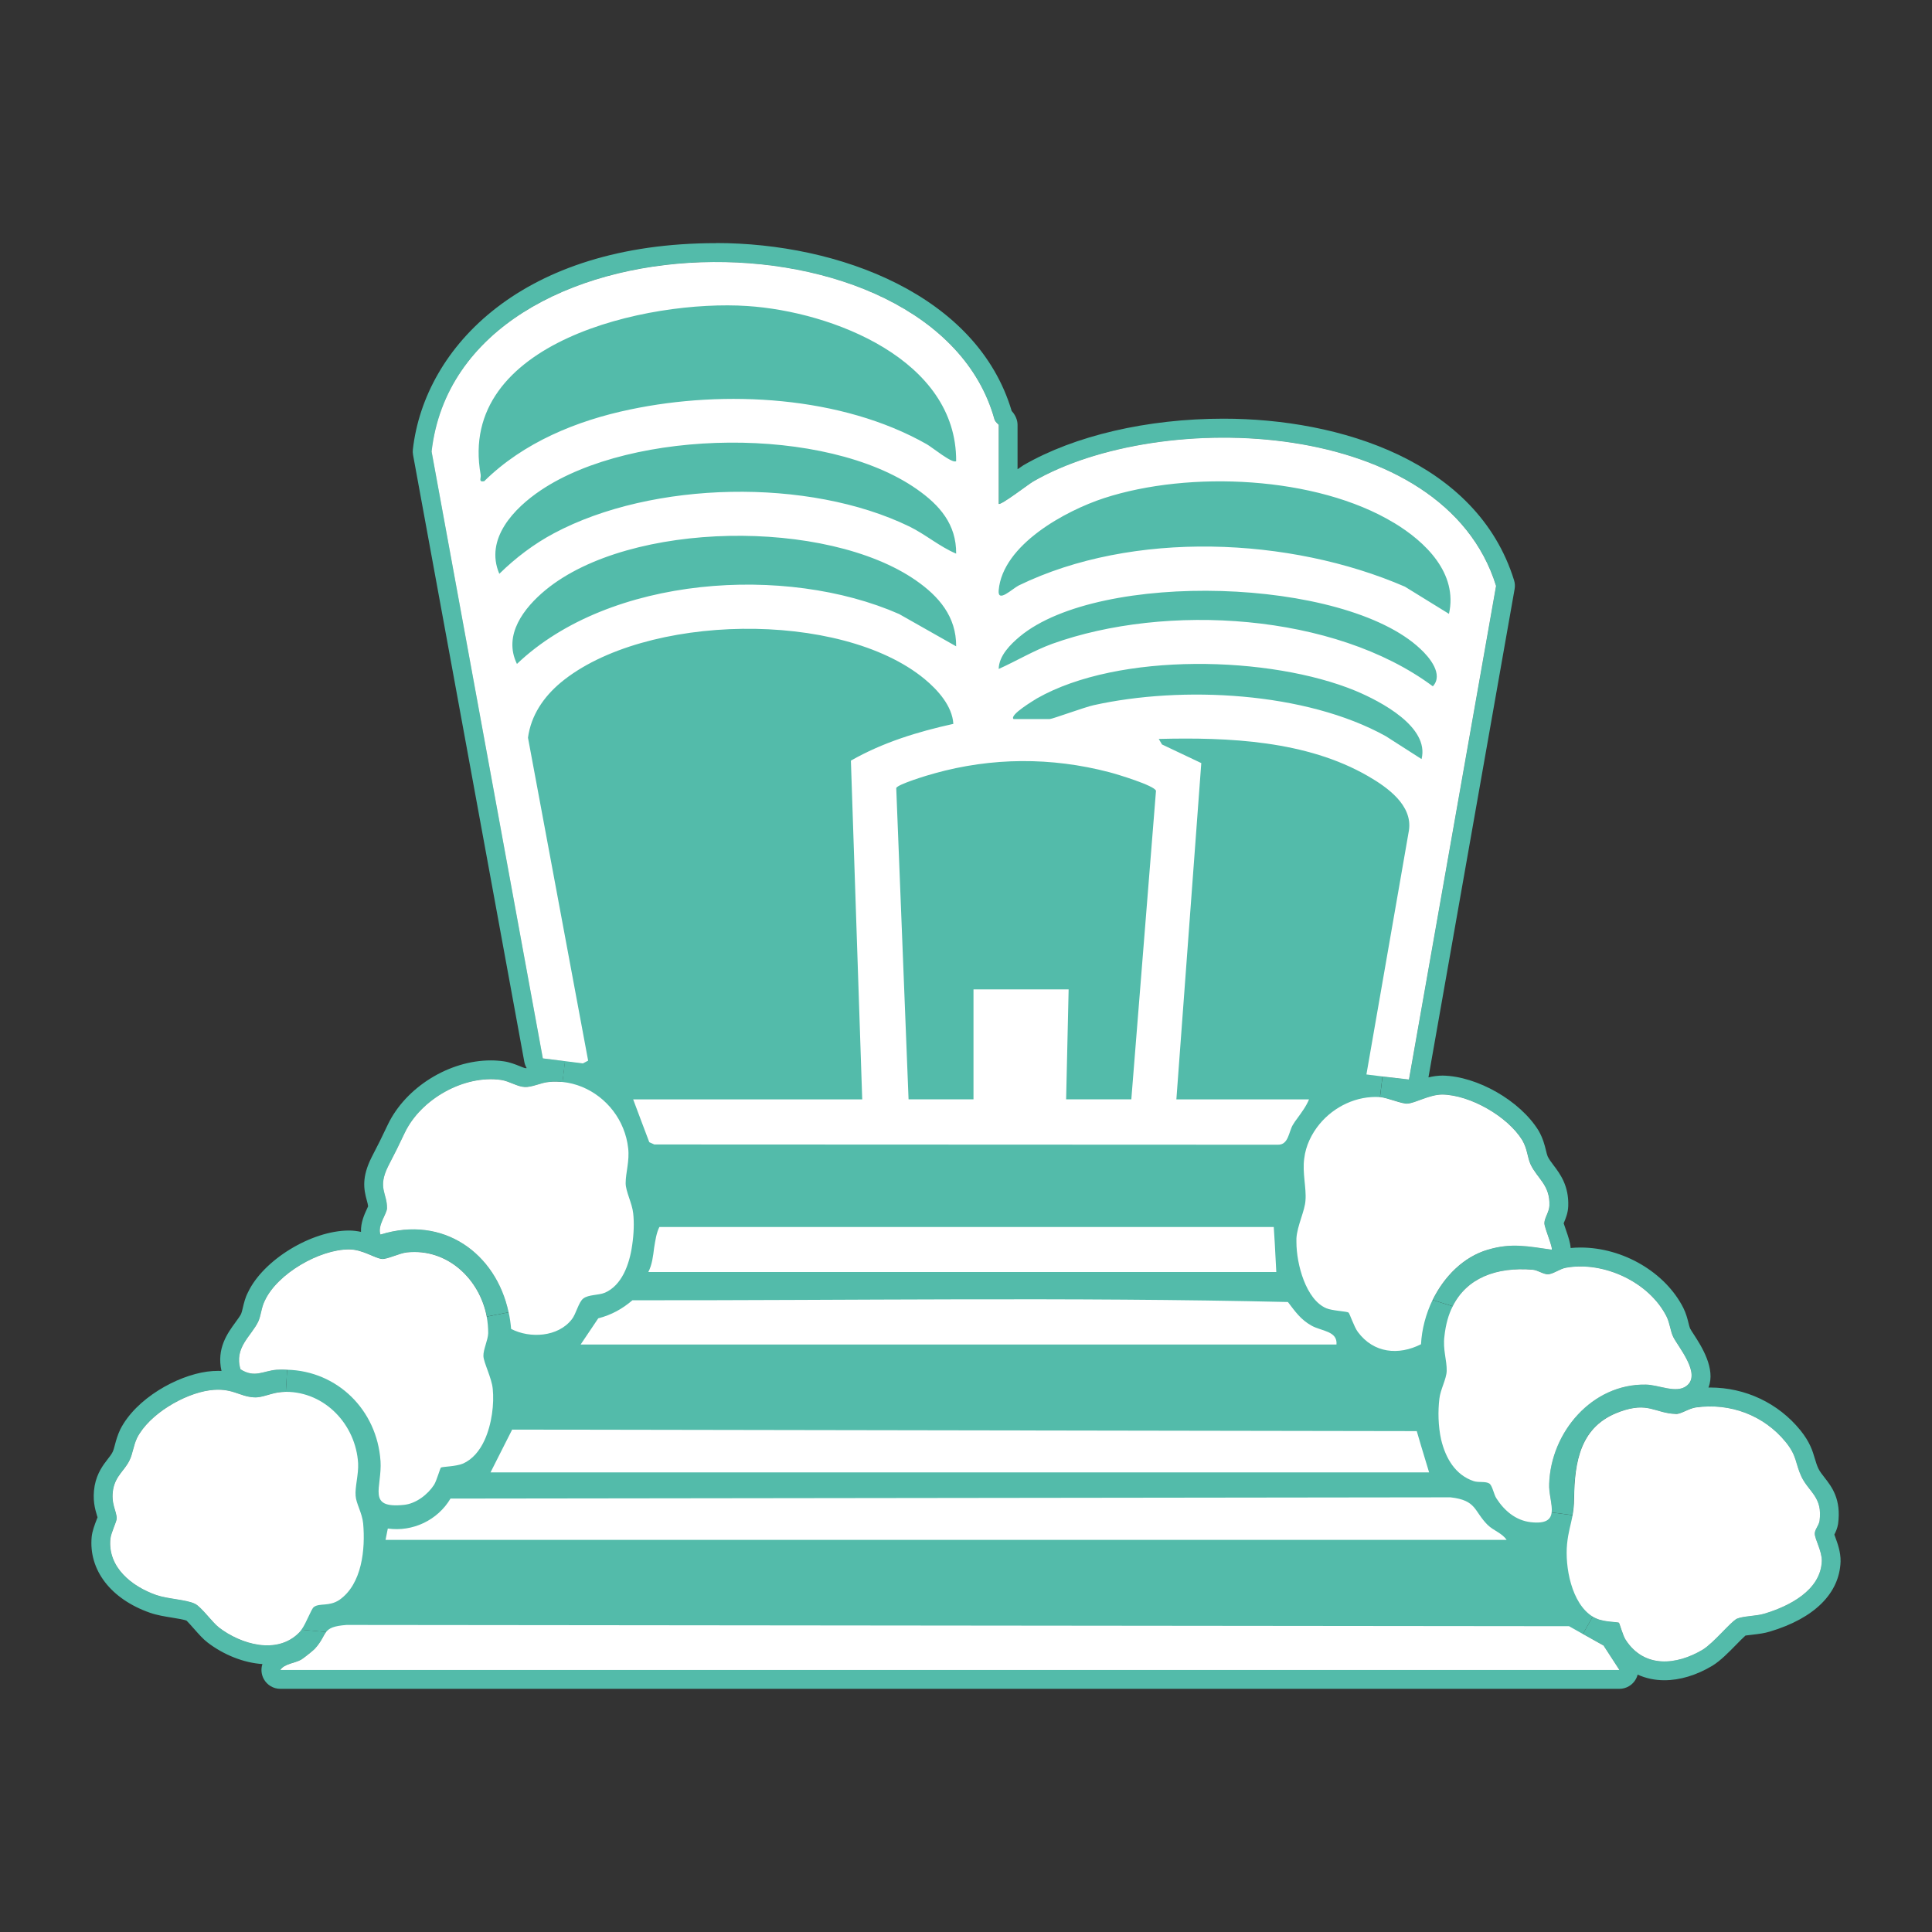 <?xml version="1.0" encoding="UTF-8"?>
<svg id="_レイヤー_1" data-name="レイヤー_1" xmlns="http://www.w3.org/2000/svg" version="1.1" viewBox="0 0 74 74">
  <rect x="0" y="0" width="74" height="74" fill="#333333" stroke="none"/>
  <!-- Generator: Adobe Illustrator 29.5.1, SVG Export Plug-In . SVG Version: 2.1.0 Build 141)  -->
  <path d="M27.428,10.036c4.779,0,9.552,2.039,10.66,6.023.029.106.164.202.164.212v3.027s.008.005.015.005c.147,0,1.14-.761,1.296-.853,1.848-1.072,4.549-1.686,7.301-1.686,4.525,0,9.191,1.661,10.438,5.677l-3.336,18.905-1.012-.116-.096.79c.287.028.807.252,1.026.252.009,0,.017,0,.025-.001.309-.019.839-.347,1.34-.347,1.07.019,2.497.839,3.056,1.745.202.347.193.646.318.926.251.54.752.791.723,1.581-.01.251-.193.472-.193.675,0,.174.337.954.28,1.012-.523-.073-.961-.153-1.414-.153-.322,0-.652.041-1.025.153-.945.28-1.677,1.032-2.121,1.928l.771.241c.484-.967,1.439-1.416,2.637-1.416.14,0,.282.006.428.018.202.019.395.174.578.174.193,0,.463-.212.694-.251.182-.033.368-.049.557-.049,1.309,0,2.708.763,3.29,1.909.135.27.145.55.26.791.193.386,1.089,1.427.511,1.87-.119.093-.265.126-.424.126-.367,0-.804-.174-1.148-.174-.016,0-.032,0-.048,0-2.03,0-3.578,1.838-3.645,3.799-.019.376.135.81.096,1.099l.8.106c.029-.174.058-.376.058-.636.019-1.407.231-2.786,1.755-3.326.331-.119.583-.161.796-.161.496,0,.781.228,1.354.248.004,0,.008,0,.012,0,.184,0,.486-.213.75-.251.183-.026.365-.038.546-.038,1.116,0,2.174.481,2.896,1.369.434.54.357.8.598,1.321.289.598.819.781.694,1.697-.029.174-.183.328-.183.482,0,.212.28.675.27,1.051-.039,1.128-1.263,1.735-2.198,2.015-.308.096-.8.087-1.051.193-.241.116-.887.926-1.311,1.186-.464.276-.977.452-1.465.452-.568,0-1.101-.237-1.485-.828-.106-.154-.231-.636-.26-.656-.058-.029-.578-.029-.848-.154-.048-.019-.106-.048-.154-.077l-.376.665.791.443.607.935H10.738c.154-.241.569-.26.8-.395.096-.058.434-.328.511-.405.27-.289.328-.501.443-.656l-.945-.087c-.029.039-.058.077-.087.106-.344.352-.777.493-1.227.493-.658,0-1.35-.302-1.848-.686-.26-.202-.675-.791-.916-.906-.328-.164-1.041-.183-1.485-.337-.935-.328-1.861-1.06-1.755-2.15.029-.251.241-.656.241-.781,0-.289-.231-.559-.135-1.118.096-.521.443-.723.627-1.109.125-.251.145-.55.289-.858.463-.906,1.793-1.687,2.777-1.822.119-.016.227-.023.326-.023.613,0,.883.268,1.381.293.014,0,.029.001.044.001.308,0,.658-.185,1.007-.204.058,0,.116-.01.164-.01l.048-.848c-.067-.005-.135-.007-.202-.007s-.135.002-.202.007c-.318.024-.57.15-.849.15-.161,0-.332-.042-.53-.169-.251-.839.415-1.263.685-1.832.106-.241.116-.54.251-.8.482-1.032,2.092-1.957,3.22-1.957.521,0,.974.337,1.263.366.007,0,.015.001.023.001.206,0,.662-.224.931-.252.097-.01.192-.015.286-.015,1.416,0,2.517,1.127,2.77,2.474l.839-.164c-.395-1.858-1.828-3.178-3.655-3.178-.401,0-.821.064-1.252.199-.125-.337.241-.781.251-1.003.01-.588-.376-.771.048-1.62.231-.443.424-.829.636-1.282.56-1.164,1.971-2.043,3.287-2.043.133,0,.265.009.396.028.318.048.627.26.897.27.014,0,.028.001.043.001.288,0,.609-.176.912-.194.073-.008.145-.011.216-.011.096,0,.191.006.286.011l.096-.8-.848-.106-4.261-23.244c.561-4.877,5.732-7.258,10.897-7.257M27.429,9.313v.723s0-.723,0-.723c-7.396,0-11.163,3.966-11.615,7.898-.008.071-.006.143.007.213l4.261,23.244c.016.087.047.169.091.242-.017.003-.031.005-.041.005-.045-.006-.155-.05-.228-.08-.164-.066-.369-.148-.603-.183-.168-.024-.335-.036-.504-.036-1.599,0-3.255,1.031-3.939,2.452-.211.45-.399.827-.626,1.261-.379.759-.303,1.211-.183,1.647.027.098.044.163.051.228-.012.029-.027.059-.042.092-.098.211-.245.53-.231.888-.142-.031-.295-.052-.457-.052-1.447,0-3.294,1.132-3.875,2.374-.103.196-.154.414-.195.589-.021.088-.042.178-.063.226-.041.085-.131.208-.226.338-.291.398-.723.989-.527,1.851-.042-.002-.086-.003-.13-.003-.128,0-.268.009-.422.029-1.161.159-2.721,1.029-3.324,2.21-.112.237-.165.438-.208.6-.028.106-.055.206-.084.263-.042.089-.107.172-.182.268-.176.227-.417.537-.509,1.032-.092.532.017.894.088,1.134.008.025.016.049.023.073-.011.028-.023.059-.035.091-.076.199-.163.424-.189.651-.124,1.277.732,2.389,2.234,2.915.267.093.563.141.849.187.187.03.468.076.552.115.034.029.2.216.299.328.17.192.33.373.496.502.628.484,1.402.787,2.109.832-.062.188-.045.395.052.573.127.232.37.376.634.376h51.288c.265,0,.509-.145.635-.378.029-.053.051-.109.065-.167.312.142.658.216,1.025.216.593,0,1.228-.191,1.835-.554.311-.191.622-.508.922-.815.109-.112.268-.273.349-.343.051-.007.194-.024.294-.036.203-.024.434-.051.643-.117,1.7-.508,2.663-1.461,2.705-2.68.009-.363-.117-.703-.208-.951-.011-.029-.021-.056-.031-.083.052-.1.115-.237.143-.405.13-.951-.246-1.432-.521-1.783-.096-.122-.178-.228-.236-.347-.059-.128-.093-.244-.133-.377-.087-.293-.185-.625-.552-1.082-.848-1.043-2.108-1.639-3.459-1.639-.021,0-.042,0-.063,0,.288-.721-.281-1.6-.556-2.024-.062-.095-.117-.177-.148-.238-.018-.038-.04-.126-.063-.218-.04-.161-.091-.361-.197-.573-.691-1.361-2.308-2.309-3.936-2.309-.128,0-.254.006-.379.018-.013-.206-.09-.431-.177-.683-.032-.094-.066-.188-.09-.264.005-.012.01-.024.015-.036.063-.151.15-.357.16-.617.029-.785-.313-1.239-.563-1.57-.094-.125-.176-.233-.227-.344-.02-.046-.04-.128-.063-.223-.048-.197-.114-.467-.286-.763-.705-1.143-2.346-2.08-3.668-2.104h0c-.194,0-.377.028-.547.069l3.3-18.704c.02-.113.013-.23-.022-.34-1.416-4.561-6.677-6.186-11.128-6.186-2.916,0-5.709.65-7.664,1.784-.04.024-.121.079-.225.153v-1.706c0-.187-.092-.387-.224-.524-1.32-4.444-6.619-6.434-11.322-6.434h0Z" fill="#53bbaa"/>
  <path d="M69.507,58.739c0-.154.154-.309.183-.482.125-.916-.405-1.099-.694-1.697-.241-.521-.164-.781-.598-1.321-.839-1.032-2.131-1.514-3.442-1.33-.27.039-.578.26-.762.251-.819-.029-1.051-.482-2.15-.087-1.523.54-1.735,1.919-1.755,3.326,0,.26-.029.463-.058.636l-.8-.106c.039-.289-.116-.723-.096-1.099.067-1.976,1.639-3.827,3.692-3.798.492,0,1.176.357,1.571.048.578-.443-.318-1.485-.511-1.87-.116-.241-.125-.521-.26-.791-.665-1.311-2.401-2.121-3.847-1.861-.231.039-.501.251-.694.251-.183,0-.376-.154-.578-.174-1.398-.116-2.526.318-3.066,1.398l-.771-.241c.443-.897,1.176-1.649,2.121-1.928.897-.27,1.543-.125,2.439,0,.058-.058-.28-.839-.28-1.012,0-.202.183-.424.193-.675.029-.79-.472-1.041-.723-1.581-.125-.28-.116-.578-.318-.926-.559-.906-1.986-1.726-3.056-1.745-.501,0-1.032.328-1.34.347-.202.019-.752-.222-1.051-.251l.096-.79,1.012.116,3.336-18.905c-2.005-6.459-12.851-6.826-17.739-3.991-.164.096-1.244.925-1.311.848v-3.027c0-.01-.135-.106-.164-.212-2.304-8.291-20.477-8.156-21.556,1.234l4.261,23.244.848.106-.096.8c-.164-.01-.328-.019-.501,0-.318.019-.656.212-.954.193-.27-.01-.578-.222-.897-.27-1.417-.202-3.066.733-3.683,2.015-.212.453-.405.839-.636,1.282-.424.848-.039,1.031-.048,1.62-.01.222-.376.665-.251,1.003,2.401-.752,4.425.713,4.907,2.979l-.839.164c-.27-1.436-1.504-2.622-3.056-2.458-.28.029-.762.27-.954.251-.289-.029-.742-.366-1.263-.366-1.128,0-2.738.925-3.22,1.957-.135.26-.145.559-.251.8-.27.569-.935.993-.685,1.832.54.347.877.058,1.379.019.135-.01.27-.01.405,0l-.048.848c-.048,0-.106.01-.164.01-.366.019-.733.222-1.051.202-.578-.029-.848-.386-1.706-.27-.983.135-2.314.916-2.777,1.822-.145.309-.164.607-.289.858-.183.386-.53.588-.627,1.109-.096.559.135.829.135,1.118,0,.125-.212.53-.241.781-.106,1.089.819,1.822,1.755,2.15.443.154,1.157.174,1.485.337.241.116.656.704.916.906.839.646,2.227,1.061,3.075.193.029-.029.058-.067.087-.106l.945.087c-.116.154-.174.366-.443.656-.077.077-.415.347-.511.405-.231.135-.646.154-.8.395h51.288l-.607-.935-.791-.443.376-.665c.048.029.106.058.154.077.27.125.791.125.848.154.029.019.154.501.26.656.713,1.099,1.947.974,2.95.376.424-.26,1.07-1.07,1.311-1.186.251-.106.742-.096,1.051-.193.935-.28,2.16-.887,2.198-2.015.01-.376-.27-.839-.27-1.051Z" fill="#53bbaa"/>
  <path d="M62.045,54.073c1.099-.395,1.33.058,2.15.087.183.01.492-.212.762-.251,1.311-.183,2.603.299,3.442,1.33.434.54.357.8.598,1.321.289.598.819.781.694,1.697-.029.174-.183.328-.183.482,0,.212.28.675.27,1.051-.039,1.128-1.263,1.735-2.198,2.015-.309.096-.8.087-1.051.193-.241.116-.887.926-1.311,1.186-1.003.598-2.237.723-2.95-.376-.106-.154-.231-.636-.26-.656-.058-.029-.578-.029-.848-.154-.048-.019-.106-.048-.154-.077-.819-.501-1.07-1.918-.983-2.786.048-.472.145-.733.212-1.099.029-.174.058-.376.058-.636.019-1.408.231-2.786,1.755-3.326ZM59.432,57.929c.039-.289-.116-.723-.096-1.099.067-1.976,1.639-3.827,3.692-3.798.492,0,1.176.357,1.571.048.578-.443-.318-1.485-.511-1.87-.116-.241-.125-.521-.26-.791-.665-1.311-2.401-2.121-3.847-1.861-.231.039-.501.251-.694.251-.183,0-.376-.154-.578-.174-1.398-.116-2.526.318-3.066,1.398-.164.318-.27.704-.318,1.147-.067.511.096.916.087,1.33-.01.309-.241.713-.28,1.06-.058.482-.048,1.051.067,1.571.174.723.55,1.359,1.253,1.591.183.058.443,0,.588.087.125.077.174.424.28.578.299.463.733.839,1.311.906.588.067.771-.106.8-.376ZM54.265,54.815l-34.648-.058-.386.762-.443.877h35.95l-.309-1.022-.164-.559ZM56.993,47.864c.897-.27,1.543-.125,2.439,0,.058-.058-.28-.839-.28-1.012,0-.202.183-.424.193-.675.029-.791-.472-1.041-.723-1.581-.125-.28-.116-.578-.318-.926-.559-.906-1.986-1.726-3.056-1.745-.501,0-1.032.328-1.34.347-.202.019-.752-.222-1.051-.251-.887-.058-1.755.357-2.314,1.032-.309.376-.53.829-.588,1.321-.077.54.087,1.138.048,1.6-.019.395-.318.974-.347,1.456v.145c0,.848.366,2.208,1.147,2.535.222.096.781.116.848.164.039.019.212.55.357.742.607.819,1.562.906,2.42.472.029-.569.183-1.157.443-1.697.443-.897,1.176-1.649,2.121-1.928ZM48.789,46.996h-23.533c-.116.231-.154.511-.202.8-.039.318-.077.646-.222.926h24.053l-.058-1.099-.039-.627ZM24.225,49.802c-.395.337-.8.559-1.311.694l-.675,1.003h28.951c.048-.521-.578-.511-.954-.723-.415-.231-.627-.54-.906-.906-8.339-.193-16.746-.058-25.104-.067ZM21.901,50.534c.164-.202.26-.665.443-.8.202-.154.578-.116.829-.222.636-.28.935-1.06,1.041-1.822.067-.443.077-.877.039-1.215-.039-.386-.289-.839-.289-1.157,0-.405.154-.848.096-1.34-.029-.27-.096-.521-.193-.762-.386-.954-1.282-1.668-2.323-1.774-.164-.01-.328-.019-.501,0-.318.019-.656.212-.954.193-.27-.01-.578-.222-.897-.27-1.417-.202-3.066.733-3.683,2.015-.212.453-.405.839-.636,1.282-.424.848-.039,1.032-.048,1.62-.01.222-.376.665-.251,1.003,2.401-.752,4.425.713,4.907,2.979.048.202.077.415.096.636.723.376,1.803.309,2.323-.366ZM18.412,18.19c-.926-5.119,6.44-6.72,10.209-6.469,3.259.212,8.021,2.053,8.002,5.939-.125.125-.935-.54-1.128-.646-3.259-1.851-7.732-2.092-11.357-1.33-2.044.424-4.088,1.263-5.592,2.748-.231.039-.116-.106-.135-.241ZM34.444,23.521c-4.338-1.909-11.096-1.475-14.644,1.909-.54-1.109.27-2.15,1.099-2.834,3.239-2.661,10.769-2.738,14.181-.366.877.607,1.552,1.388,1.543,2.526l-2.179-1.234ZM34.83,20.166c-3.847-1.87-9.833-1.755-13.613.26-.762.405-1.475.945-2.092,1.552-.569-1.34.569-2.516,1.591-3.201,3.519-2.362,10.913-2.487,14.403-.039.868.607,1.514,1.34,1.504,2.468-.636-.27-1.167-.733-1.793-1.041ZM44.277,30.289l-.945,11.819h-2.497l.096-4.213h-3.644v4.213h-2.487l-.472-11.925c.058-.145,1.205-.492,1.456-.559,2.208-.617,4.483-.627,6.7-.048.299.077,1.735.511,1.793.713ZM53.388,20.022c1.215.733,2.458,1.938,2.111,3.49l-1.687-1.041c-4.406-1.909-10.422-2.169-14.789-.048-.251.125-.819.694-.771.183.154-1.745,2.564-3.046,4.039-3.528,3.259-1.06,8.127-.848,11.096.945ZM54.448,29.074l-1.369-.877c-3.075-1.706-7.809-1.938-11.193-1.186-.318.067-1.581.53-1.677.53h-1.388c-.174-.154.791-.723.897-.791,3.133-1.784,8.937-1.639,12.205-.289.964.405,2.834,1.379,2.526,2.613ZM54.882,26.288c-3.779-2.815-10.229-3.191-14.577-1.629-.713.26-1.369.656-2.053.964.01-.511.453-.945.81-1.244,3.056-2.535,12.427-2.266,15.338.472.357.328.897.983.482,1.436ZM49.522,43.082c.048-.087.106-.164.164-.241.174-.241.347-.472.453-.733h-5.081l.954-12.88-1.504-.713-.125-.212c2.661-.067,5.659.058,8.021,1.427.733.424,1.706,1.109,1.562,2.073l-1.629,9.351.617.077,1.012.116,3.336-18.905c-2.005-6.459-12.851-6.826-17.739-3.991-.164.096-1.244.926-1.311.848v-3.027c0-.01-.135-.106-.164-.212-2.304-8.291-20.477-8.156-21.556,1.234l4.261,23.244.848.106.684.087.202-.106-2.304-12.369c.116-.858.598-1.562,1.253-2.111,3.191-2.651,10.72-2.796,13.94-.135.501.415,1.06,1.032,1.099,1.716-1.359.299-2.709.713-3.924,1.408l.434,12.976h-8.773l.318.848.299.791.193.087,23.88.01c.415.01.415-.492.578-.762ZM17.255,57.399c-.492.829-1.446,1.282-2.401,1.147l-.087.434h42.939c-.174-.26-.492-.347-.723-.569-.54-.54-.415-.945-1.427-1.06l-38.302.048ZM14.575,55.952c.067,1.032-.55,1.841.906,1.687.453-.048.906-.395,1.147-.771.096-.154.231-.636.26-.656.058-.039.578-.039.848-.154.366-.164.636-.492.819-.887.289-.627.376-1.417.318-1.976-.039-.415-.347-1.003-.357-1.253s.174-.607.183-.877c0-.212-.019-.434-.058-.636-.27-1.436-1.504-2.622-3.056-2.458-.28.029-.762.27-.954.251-.289-.029-.742-.366-1.263-.366-1.128,0-2.738.926-3.22,1.957-.135.26-.145.559-.251.8-.27.569-.935.993-.684,1.832.54.347.877.058,1.379.019.135-.01.27-.01.405,0,1.928.048,3.442,1.543,3.577,3.49ZM12.049,63.164c-.077.077-.415.347-.511.405-.231.135-.646.154-.8.395h51.288l-.607-.935-.791-.443-.53-.299-46.825-.048c-.501.039-.665.125-.781.27-.116.154-.174.366-.443.656ZM10.786,53.321c-.366.019-.733.222-1.051.202-.578-.029-.848-.386-1.706-.27-.983.135-2.314.916-2.777,1.822-.145.309-.164.607-.289.858-.183.386-.53.588-.627,1.109-.096.559.135.829.135,1.118,0,.125-.212.53-.241.781-.106,1.089.819,1.822,1.755,2.15.443.154,1.157.174,1.485.337.241.116.656.704.916.906.839.646,2.227,1.06,3.075.193.029-.029.058-.067.087-.106.202-.289.366-.781.472-.868.222-.164.578-.01.974-.27.877-.607,1.003-1.957.916-2.931-.039-.405-.27-.762-.289-1.06-.029-.337.116-.81.096-1.244-.087-1.475-1.263-2.738-2.767-2.738-.048,0-.106.01-.164.01Z" fill="#fff"/>
</svg>